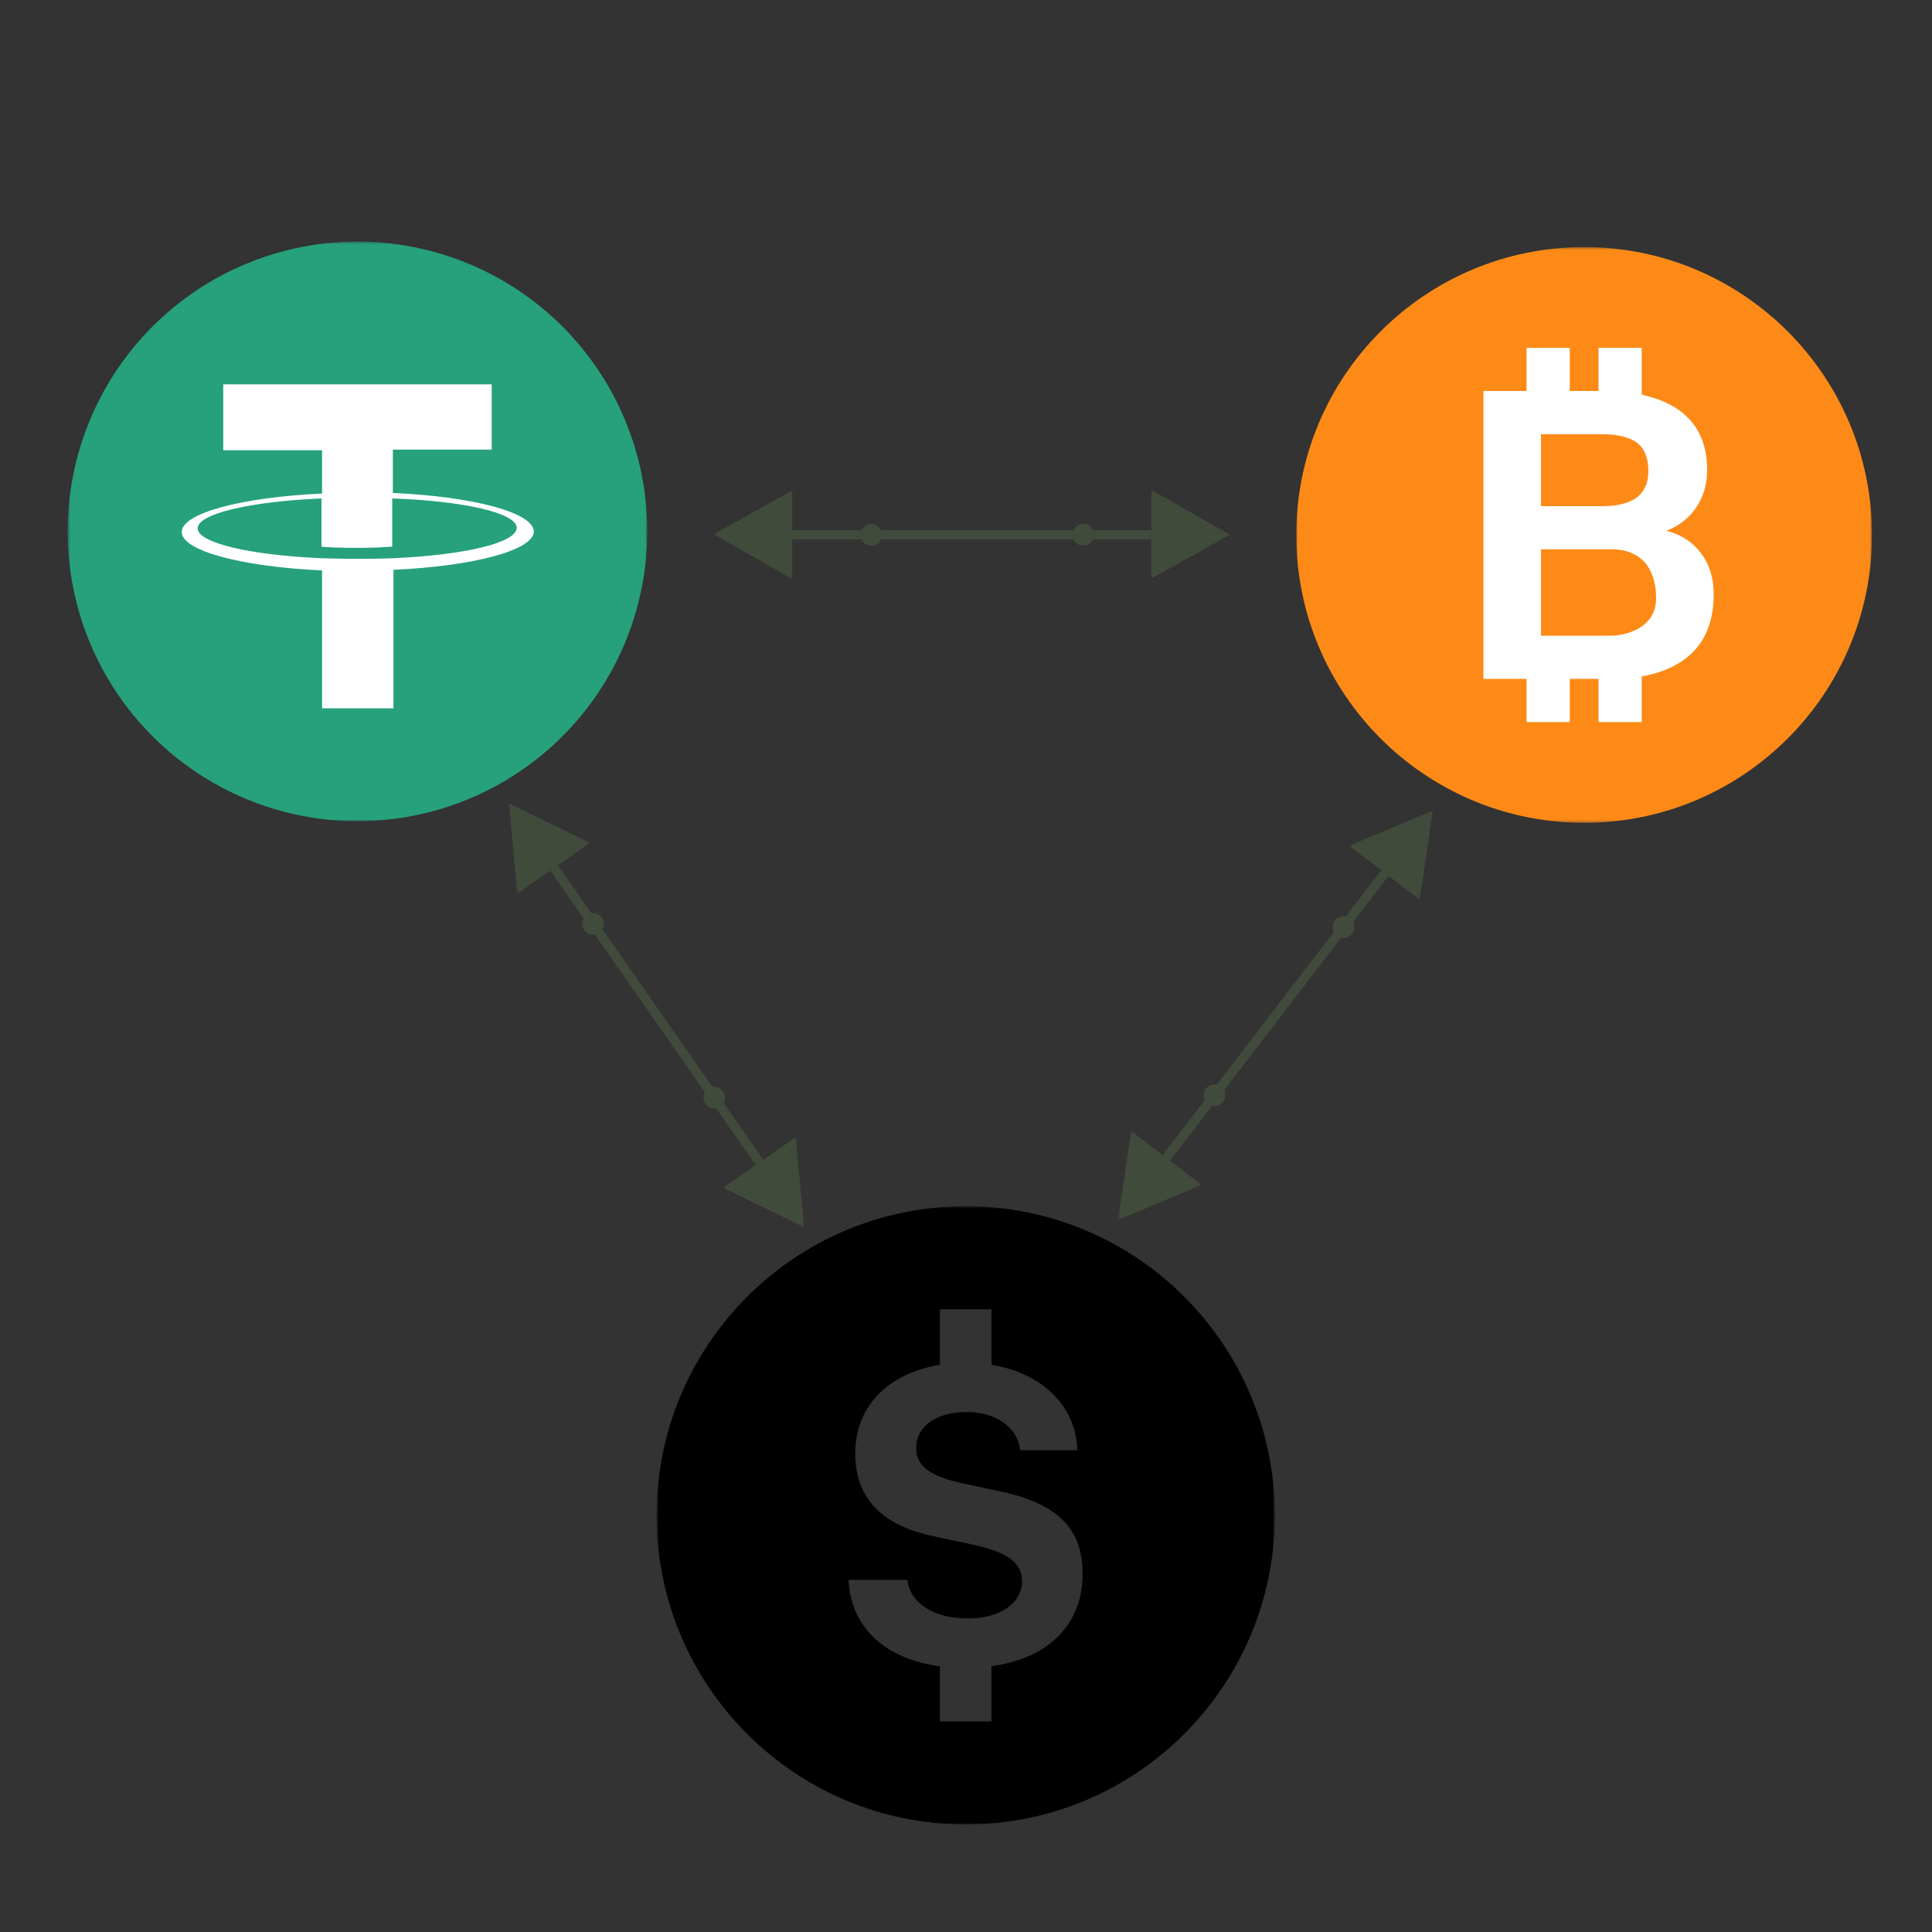 <svg width="699" height="699" viewBox="0 0 699 699" fill="none" xmlns="http://www.w3.org/2000/svg">
<rect x="0" y="0" width="699" height="699" fill="#333333" stroke="none"/>
<mask id="mask0_8176_14163" style="mask-type:luminance" maskUnits="userSpaceOnUse" x="24" y="87" width="211" height="211">
<path d="M24.48 87.404H234.179V297.104H24.48V87.404Z" fill="white"/>
</mask>
<g mask="url(#mask0_8176_14163)">
<path d="M234.179 192.254C234.179 195.691 234.012 199.113 233.677 202.528C233.342 205.95 232.84 209.343 232.17 212.707C231.5 216.079 230.663 219.406 229.665 222.69C228.668 225.974 227.517 229.207 226.199 232.381C224.889 235.549 223.418 238.65 221.801 241.679C220.185 244.708 218.416 247.65 216.508 250.504C214.6 253.359 212.561 256.118 210.384 258.769C208.2 261.426 205.899 263.967 203.474 266.392C201.043 268.824 198.501 271.125 195.851 273.302C193.193 275.486 190.441 277.525 187.579 279.433C184.725 281.34 181.784 283.102 178.755 284.726C175.726 286.343 172.631 287.806 169.456 289.124C166.282 290.435 163.056 291.592 159.765 292.59C156.481 293.587 153.154 294.418 149.79 295.087C146.419 295.757 143.026 296.26 139.611 296.602C136.188 296.937 132.766 297.104 129.329 297.104C125.9 297.104 122.471 296.937 119.056 296.602C115.633 296.26 112.248 295.757 108.876 295.087C105.505 294.418 102.178 293.587 98.894 292.59C95.61 291.592 92.377 290.435 89.21 289.124C86.035 287.806 82.933 286.343 79.904 284.726C76.875 283.102 73.934 281.34 71.079 279.433C68.225 277.525 65.473 275.486 62.815 273.302C60.158 271.125 57.617 268.824 55.192 266.392C52.76 263.967 50.459 261.426 48.282 258.769C46.105 256.118 44.059 253.359 42.151 250.504C40.243 247.65 38.481 244.708 36.865 241.679C35.241 238.65 33.778 235.549 32.46 232.381C31.149 229.207 29.991 225.974 28.994 222.69C27.996 219.406 27.166 216.079 26.496 212.707C25.826 209.343 25.324 205.95 24.989 202.528C24.647 199.113 24.48 195.691 24.48 192.254C24.48 188.818 24.647 185.395 24.989 181.98C25.324 178.558 25.826 175.165 26.496 171.801C27.166 168.43 27.996 165.103 28.994 161.819C29.991 158.535 31.149 155.302 32.46 152.127C33.778 148.96 35.241 145.858 36.865 142.829C38.481 139.8 40.243 136.859 42.151 134.004C44.059 131.15 46.105 128.39 48.282 125.74C50.459 123.082 52.76 120.541 55.192 118.117C57.617 115.685 60.158 113.384 62.815 111.207C65.473 109.022 68.225 106.984 71.079 105.076C73.934 103.168 76.875 101.406 79.904 99.782C82.933 98.166 86.035 96.703 89.21 95.385C92.377 94.074 95.61 92.916 98.894 91.919C102.178 90.921 105.505 90.091 108.876 89.421C112.248 88.751 115.633 88.249 119.056 87.907C122.471 87.572 125.9 87.404 129.329 87.404C132.766 87.404 136.188 87.572 139.611 87.907C143.026 88.249 146.419 88.751 149.79 89.421C153.154 90.091 156.481 90.921 159.765 91.919C163.056 92.916 166.282 94.074 169.456 95.385C172.631 96.703 175.726 98.166 178.755 99.782C181.784 101.406 184.725 103.168 187.579 105.076C190.441 106.984 193.193 109.022 195.851 111.207C198.501 113.384 201.043 115.685 203.474 118.117C205.899 120.541 208.2 123.082 210.384 125.74C212.561 128.39 214.6 131.15 216.508 134.004C218.416 136.859 220.185 139.8 221.801 142.829C223.418 145.858 224.889 148.96 226.199 152.127C227.517 155.302 228.668 158.535 229.665 161.819C230.663 165.103 231.5 168.43 232.17 171.801C232.84 175.165 233.342 178.558 233.677 181.98C234.012 185.395 234.179 188.818 234.179 192.254Z" fill="#26A17B"/>
</g>
<mask id="mask1_8176_14163" style="mask-type:luminance" maskUnits="userSpaceOnUse" x="468" y="89" width="210" height="209">
<path d="M468.992 89.392H677.294V297.694H468.992V89.392Z" fill="white"/>
</mask>
<g mask="url(#mask1_8176_14163)">
<path d="M677.294 193.543C677.294 251.057 630.658 297.694 573.143 297.694C515.636 297.694 468.992 251.057 468.992 193.543C468.992 136.035 515.636 89.392 573.143 89.392C630.658 89.392 677.294 136.035 677.294 193.543Z" fill="#FD8A17"/>
</g>
<mask id="mask2_8176_14163" style="mask-type:luminance" maskUnits="userSpaceOnUse" x="237" y="436" width="225" height="225">
<path d="M237.551 436.409H461.231V660.089H237.551V436.409Z" fill="white"/>
</mask>
<g mask="url(#mask2_8176_14163)">
<path d="M349.391 436.409C287.624 436.409 237.551 486.49 237.551 548.249C237.551 610.016 287.624 660.089 349.391 660.089C411.15 660.089 461.231 610.016 461.231 548.249C461.231 486.49 411.15 436.409 349.391 436.409ZM358.711 602.837V622.809H340.071V602.895C320.215 600.245 307.72 588.697 307.021 571.586H328.282C329.295 580.105 337.886 585.566 350.265 585.566C361.703 585.566 369.786 580.032 369.786 572.103C369.786 565.397 364.543 561.537 351.655 558.771L337.967 555.865C318.81 551.853 309.424 541.885 309.424 525.867C309.424 508.807 321.3 496.822 340.071 493.815V473.689H358.711V493.785C376.943 496.742 389.241 508.545 389.809 524.702H369.13C368.111 516.394 360.385 510.867 349.762 510.867C338.767 510.867 331.486 515.964 331.486 523.973C331.486 530.447 336.51 534.167 348.816 536.788L361.478 539.483C382.601 543.924 391.695 553.018 391.695 569.328C391.702 587.801 379.346 600.012 358.711 602.837Z" fill="black"/>
</g>
<mask id="mask3_8176_14163" style="mask-type:luminance" maskUnits="userSpaceOnUse" x="415" y="177" width="31" height="33">
<path d="M415.672 177.276H445.496V209.43H415.672V177.276Z" fill="white"/>
</mask>
<g mask="url(#mask3_8176_14163)">
<path d="M422.611 195.145H416.567V209.307L445.008 193.477L416.567 177.276V191.817H422.611V195.145Z" fill="#414B3B"/>
</g>
<mask id="mask4_8176_14163" style="mask-type:luminance" maskUnits="userSpaceOnUse" x="258" y="177" width="30" height="33">
<path d="M258.223 177.276H287.056V209.43H258.223V177.276Z" fill="white"/>
</mask>
<g mask="url(#mask4_8176_14163)">
<path d="M286.663 195.145H275.028V191.817H286.663V177.466L258.223 193.288L286.663 209.496V195.145Z" fill="#414B3B"/>
</g>
<mask id="mask5_8176_14163" style="mask-type:luminance" maskUnits="userSpaceOnUse" x="197" y="311" width="81" height="113">
<path d="M197.584 311.288H277.736V423.128H197.584V311.288Z" fill="white"/>
</mask>
<g mask="url(#mask5_8176_14163)">
<mask id="mask6_8176_14163" style="mask-type:luminance" maskUnits="userSpaceOnUse" x="170" y="281" width="135" height="173">
<path d="M277.765 453.156L170.585 299.515L196.958 281.122L304.138 434.764L277.765 453.156Z" fill="white"/>
</mask>
<g mask="url(#mask6_8176_14163)">
<mask id="mask7_8176_14163" style="mask-type:luminance" maskUnits="userSpaceOnUse" x="170" y="281" width="135" height="173">
<path d="M277.765 453.156L170.585 299.515L196.958 281.122L304.138 434.764L277.765 453.156Z" fill="white"/>
</mask>
<g mask="url(#mask7_8176_14163)">
<path d="M261.834 399.078C262.569 397.804 262.555 396.165 261.659 394.884C260.756 393.595 259.227 393.013 257.778 393.26L217.957 336.19C218.692 334.908 218.678 333.27 217.782 331.988C216.887 330.7 215.35 330.124 213.901 330.372L201.829 313.064L199.099 314.972L211.171 332.272C210.436 333.554 210.45 335.185 211.346 336.474C212.249 337.762 213.778 338.338 215.227 338.09L255.04 395.168C254.312 396.442 254.327 398.08 255.223 399.369C256.118 400.658 257.654 401.233 259.103 400.986L273.418 421.511L276.156 419.611L261.834 399.078Z" fill="#414B3B"/>
</g>
</g>
</g>
<mask id="mask8_8176_14163" style="mask-type:luminance" maskUnits="userSpaceOnUse" x="182" y="288" width="33" height="37">
<path d="M182.672 288.92H214.36V324.336H182.672V288.92Z" fill="white"/>
</mask>
<g mask="url(#mask8_8176_14163)">
<mask id="mask9_8176_14163" style="mask-type:luminance" maskUnits="userSpaceOnUse" x="170" y="281" width="135" height="173">
<path d="M277.765 453.156L170.585 299.515L196.958 281.122L304.138 434.764L277.765 453.156Z" fill="white"/>
</mask>
<g mask="url(#mask9_8176_14163)">
<mask id="mask10_8176_14163" style="mask-type:luminance" maskUnits="userSpaceOnUse" x="170" y="281" width="135" height="173">
<path d="M277.765 453.156L170.585 299.515L196.958 281.122L304.138 434.764L277.765 453.156Z" fill="white"/>
</mask>
<g mask="url(#mask10_8176_14163)">
<path d="M198.37 308.113L201.829 313.065L213.442 304.961L184.193 290.689L187.171 323.288L199.098 314.972L195.639 310.014L198.37 308.113Z" fill="#414B3B"/>
</g>
</g>
</g>
<mask id="mask11_8176_14163" style="mask-type:luminance" maskUnits="userSpaceOnUse" x="193" y="307" width="11" height="9">
<path d="M193.856 307.56H203.176V315.016H193.856V307.56Z" fill="white"/>
</mask>
<g mask="url(#mask11_8176_14163)">
<mask id="mask12_8176_14163" style="mask-type:luminance" maskUnits="userSpaceOnUse" x="170" y="281" width="135" height="173">
<path d="M277.766 453.155L170.586 299.514L196.959 281.121L304.139 434.763L277.766 453.155Z" fill="white"/>
</mask>
<g mask="url(#mask12_8176_14163)">
<mask id="mask13_8176_14163" style="mask-type:luminance" maskUnits="userSpaceOnUse" x="170" y="281" width="135" height="173">
<path d="M277.766 453.155L170.586 299.514L196.959 281.121L304.139 434.763L277.766 453.155Z" fill="white"/>
</mask>
<g mask="url(#mask13_8176_14163)">
<path d="M198.371 308.112L195.641 310.013L199.099 314.971L201.83 313.064L198.371 308.112Z" fill="#414B3B"/>
<path d="M198.371 308.112L195.641 310.013L199.099 314.971L201.83 313.064L198.371 308.112Z" fill="#414B3B"/>
</g>
</g>
</g>
<mask id="mask14_8176_14163" style="mask-type:luminance" maskUnits="userSpaceOnUse" x="260" y="410" width="33" height="36">
<path d="M260.96 410.08H292.648V445.496H260.96V410.08Z" fill="white"/>
</mask>
<g mask="url(#mask14_8176_14163)">
<mask id="mask15_8176_14163" style="mask-type:luminance" maskUnits="userSpaceOnUse" x="170" y="281" width="135" height="173">
<path d="M277.765 453.156L170.585 299.515L196.958 281.122L304.138 434.764L277.765 453.156Z" fill="white"/>
</mask>
<g mask="url(#mask15_8176_14163)">
<mask id="mask16_8176_14163" style="mask-type:luminance" maskUnits="userSpaceOnUse" x="170" y="281" width="135" height="173">
<path d="M277.765 453.156L170.585 299.515L196.958 281.122L304.138 434.764L277.765 453.156Z" fill="white"/>
</mask>
<g mask="url(#mask16_8176_14163)">
<path d="M276.156 419.612L282.811 429.157L280.08 431.058L273.418 421.512L261.651 429.725L290.9 443.997L287.922 411.398L276.156 419.612Z" fill="#414B3B"/>
</g>
</g>
</g>
<mask id="mask17_8176_14163" style="mask-type:luminance" maskUnits="userSpaceOnUse" x="272" y="419" width="12" height="14">
<path d="M272.144 419.4H283.328V432.448H272.144V419.4Z" fill="white"/>
</mask>
<g mask="url(#mask17_8176_14163)">
<mask id="mask18_8176_14163" style="mask-type:luminance" maskUnits="userSpaceOnUse" x="170" y="281" width="135" height="173">
<path d="M277.765 453.156L170.585 299.515L196.958 281.122L304.138 434.764L277.765 453.156Z" fill="white"/>
</mask>
<g mask="url(#mask18_8176_14163)">
<mask id="mask19_8176_14163" style="mask-type:luminance" maskUnits="userSpaceOnUse" x="170" y="281" width="135" height="173">
<path d="M277.765 453.156L170.585 299.515L196.958 281.122L304.138 434.764L277.765 453.156Z" fill="white"/>
</mask>
<g mask="url(#mask19_8176_14163)">
<path d="M282.811 429.157L276.156 419.611L273.418 421.512L280.08 431.057L282.811 429.157Z" fill="#414B3B"/>
<path d="M282.811 429.157L276.156 419.611L273.418 421.512L280.08 431.057L282.811 429.157Z" fill="#414B3B"/>
</g>
</g>
</g>
<mask id="mask20_8176_14163" style="mask-type:luminance" maskUnits="userSpaceOnUse" x="419" y="313" width="85" height="109">
<path d="M419.4 313.152H503.28V421.264H419.4V313.152Z" fill="white"/>
</mask>
<g mask="url(#mask20_8176_14163)">
<mask id="mask21_8176_14163" style="mask-type:luminance" maskUnits="userSpaceOnUse" x="391" y="283" width="141" height="169">
<path d="M391.805 431.626L505.865 283.016L531.372 302.595L417.311 451.205L391.805 431.626Z" fill="white"/>
</mask>
<g mask="url(#mask21_8176_14163)">
<mask id="mask22_8176_14163" style="mask-type:luminance" maskUnits="userSpaceOnUse" x="391" y="283" width="141" height="169">
<path d="M391.805 431.626L505.865 283.016L531.372 302.595L417.311 451.205L391.805 431.626Z" fill="white"/>
</mask>
<g mask="url(#mask22_8176_14163)">
<path d="M438.536 400.091C439.978 400.404 441.536 399.895 442.49 398.65C443.444 397.405 443.531 395.774 442.854 394.463L485.231 339.256C486.665 339.57 488.223 339.06 489.177 337.815C490.131 336.57 490.218 334.939 489.549 333.628L502.393 316.888L499.75 314.864L486.905 331.604C485.464 331.291 483.913 331.793 482.952 333.038C481.998 334.283 481.91 335.922 482.588 337.225L440.211 392.431C438.776 392.118 437.218 392.628 436.264 393.873C435.31 395.118 435.223 396.756 435.893 398.06L420.653 417.916L423.296 419.947L438.536 400.091Z" fill="#414B3B"/>
</g>
</g>
</g>
<mask id="mask23_8176_14163" style="mask-type:luminance" maskUnits="userSpaceOnUse" x="486" y="292" width="35" height="35">
<path d="M486.504 292.648H520.056V326.2H486.504V292.648Z" fill="white"/>
</mask>
<g mask="url(#mask23_8176_14163)">
<mask id="mask24_8176_14163" style="mask-type:luminance" maskUnits="userSpaceOnUse" x="391" y="283" width="141" height="169">
<path d="M391.804 431.626L505.864 283.016L531.371 302.595L417.31 451.205L391.804 431.626Z" fill="white"/>
</mask>
<g mask="url(#mask24_8176_14163)">
<mask id="mask25_8176_14163" style="mask-type:luminance" maskUnits="userSpaceOnUse" x="391" y="283" width="141" height="169">
<path d="M391.804 431.626L505.864 283.016L531.371 302.595L417.31 451.205L391.804 431.626Z" fill="white"/>
</mask>
<g mask="url(#mask25_8176_14163)">
<path d="M506.068 312.097L502.391 316.888L513.619 325.509L518.388 293.312L488.215 306.01L499.748 314.864L503.425 310.073L506.068 312.097Z" fill="#414B3B"/>
</g>
</g>
</g>
<mask id="mask26_8176_14163" style="mask-type:luminance" maskUnits="userSpaceOnUse" x="499" y="309" width="9" height="10">
<path d="M499.552 309.424H507.008V318.744H499.552V309.424Z" fill="white"/>
</mask>
<g mask="url(#mask26_8176_14163)">
<mask id="mask27_8176_14163" style="mask-type:luminance" maskUnits="userSpaceOnUse" x="391" y="283" width="141" height="169">
<path d="M391.804 431.625L505.864 283.015L531.371 302.594L417.31 451.204L391.804 431.625Z" fill="white"/>
</mask>
<g mask="url(#mask27_8176_14163)">
<mask id="mask28_8176_14163" style="mask-type:luminance" maskUnits="userSpaceOnUse" x="391" y="283" width="141" height="169">
<path d="M391.804 431.625L505.864 283.015L531.371 302.594L417.31 451.204L391.804 431.625Z" fill="white"/>
</mask>
<g mask="url(#mask28_8176_14163)">
<path d="M506.068 312.095L503.425 310.071L499.748 314.862L502.391 316.887L506.068 312.095Z" fill="#414B3B"/>
<path d="M506.068 312.095L503.425 310.071L499.748 314.862L502.391 316.887L506.068 312.095Z" fill="#414B3B"/>
</g>
</g>
</g>
<mask id="mask29_8176_14163" style="mask-type:luminance" maskUnits="userSpaceOnUse" x="404" y="408" width="33" height="34">
<path d="M404.488 408.216H436.176V441.768H404.488V408.216Z" fill="white"/>
</mask>
<g mask="url(#mask29_8176_14163)">
<mask id="mask30_8176_14163" style="mask-type:luminance" maskUnits="userSpaceOnUse" x="391" y="283" width="141" height="169">
<path d="M391.805 431.625L505.865 283.015L531.372 302.594L417.311 451.204L391.805 431.625Z" fill="white"/>
</mask>
<g mask="url(#mask30_8176_14163)">
<mask id="mask31_8176_14163" style="mask-type:luminance" maskUnits="userSpaceOnUse" x="391" y="283" width="141" height="169">
<path d="M391.805 431.625L505.865 283.015L531.372 302.594L417.311 451.204L391.805 431.625Z" fill="white"/>
</mask>
<g mask="url(#mask31_8176_14163)">
<path d="M423.296 419.946L416.212 429.179L413.569 427.147L420.653 417.915L409.273 409.185L404.511 441.375L434.684 428.676L423.296 419.946Z" fill="#414B3B"/>
</g>
</g>
</g>
<mask id="mask32_8176_14163" style="mask-type:luminance" maskUnits="userSpaceOnUse" x="411" y="417" width="14" height="14">
<path d="M411.944 417.536H424.992V430.584H411.944V417.536Z" fill="white"/>
</mask>
<g mask="url(#mask32_8176_14163)">
<mask id="mask33_8176_14163" style="mask-type:luminance" maskUnits="userSpaceOnUse" x="391" y="283" width="141" height="169">
<path d="M391.805 431.625L505.865 283.015L531.372 302.594L417.311 451.204L391.805 431.625Z" fill="white"/>
</mask>
<g mask="url(#mask33_8176_14163)">
<mask id="mask34_8176_14163" style="mask-type:luminance" maskUnits="userSpaceOnUse" x="391" y="283" width="141" height="169">
<path d="M391.805 431.625L505.865 283.015L531.372 302.594L417.311 451.204L391.805 431.625Z" fill="white"/>
</mask>
<g mask="url(#mask34_8176_14163)">
<path d="M416.211 429.178L423.296 419.946L420.653 417.914L413.568 427.147L416.211 429.178Z" fill="#414B3B"/>
<path d="M416.211 429.178L423.296 419.946L420.653 417.914L413.568 427.147L416.211 429.178Z" fill="#414B3B"/>
</g>
</g>
</g>
<path d="M142.137 201.968C141.475 201.968 137.717 202.186 129.329 202.186C122.711 202.186 118.073 201.968 116.311 201.968C90.702 200.861 71.502 196.448 71.502 191.148C71.502 185.854 90.702 181.442 116.311 180.335V197.774C118.073 197.992 122.711 198.218 129.329 198.218C137.281 198.218 141.249 197.774 141.911 197.774V180.335C167.738 181.216 186.946 185.636 186.946 190.929C186.946 196.448 167.738 200.861 142.137 201.968ZM142.137 178.347V162.678H177.895V139.058H80.771V162.896H116.529V178.566C87.615 179.891 65.757 185.636 65.757 192.473C65.757 199.317 87.615 205.055 116.529 206.38V256.271H142.356V206.162C171.269 204.836 193.128 199.099 193.128 192.254C192.902 185.41 171.269 179.672 142.137 178.347Z" fill="white"/>
<path d="M536.693 245.619V141.468H579.391C591.943 141.468 601.438 143.892 607.926 148.734C614.413 153.576 617.646 160.676 617.646 170.01C617.646 175.114 616.35 179.614 613.765 183.502C611.159 187.383 607.54 190.23 602.902 192.043C608.195 193.39 612.36 196.07 615.411 200.14C618.469 204.181 620.013 209.125 620.013 215.008C620.013 225.013 616.845 232.6 610.496 237.748C604.147 242.888 595.118 245.517 583.381 245.619H536.693ZM557.525 183.131H580.243C590.99 182.949 596.378 178.835 596.378 170.396C596.378 165.678 595.009 162.278 592.286 160.202C589.563 158.135 585.267 157.093 579.391 157.093H557.525V183.131ZM557.525 198.749V230H582.747C587.749 230 599.181 227.554 599.181 216.414C599.181 205.266 593.363 198.895 583.563 198.749H557.525Z" fill="white"/>
<path d="M552.319 125.85H567.938V151.887H552.319V125.85ZM578.357 125.85H593.975V151.887H578.357V125.85ZM552.319 235.207H567.938V261.244H552.319V235.207ZM578.357 235.207H593.975V261.244H578.357V235.207Z" fill="white"/>
<path d="M311.689 195.145C312.322 196.478 313.669 197.402 315.242 197.402C316.807 197.402 318.162 196.478 318.788 195.145H388.375C389.001 196.478 390.355 197.402 391.921 197.402C393.494 197.402 394.841 196.478 395.474 195.145H416.568V191.818H395.474C394.841 190.485 393.494 189.561 391.921 189.561C390.355 189.561 389.001 190.485 388.375 191.818H318.788C318.162 190.485 316.807 189.561 315.242 189.561C313.669 189.561 312.322 190.485 311.689 191.818H286.663V195.145H311.689Z" fill="#414B3B"/>
<path d="M422.611 195.145V191.817H416.575V195.145H422.611Z" fill="#414B3B"/>
<path d="M422.611 195.145V191.817H416.575V195.145H422.611Z" fill="#414B3B"/>
<path d="M275.027 195.145H286.663V191.817H275.027V195.145Z" fill="#414B3B"/>
<path d="M275.027 195.145H286.663V191.817H275.027V195.145Z" fill="#414B3B"/>
</svg>
